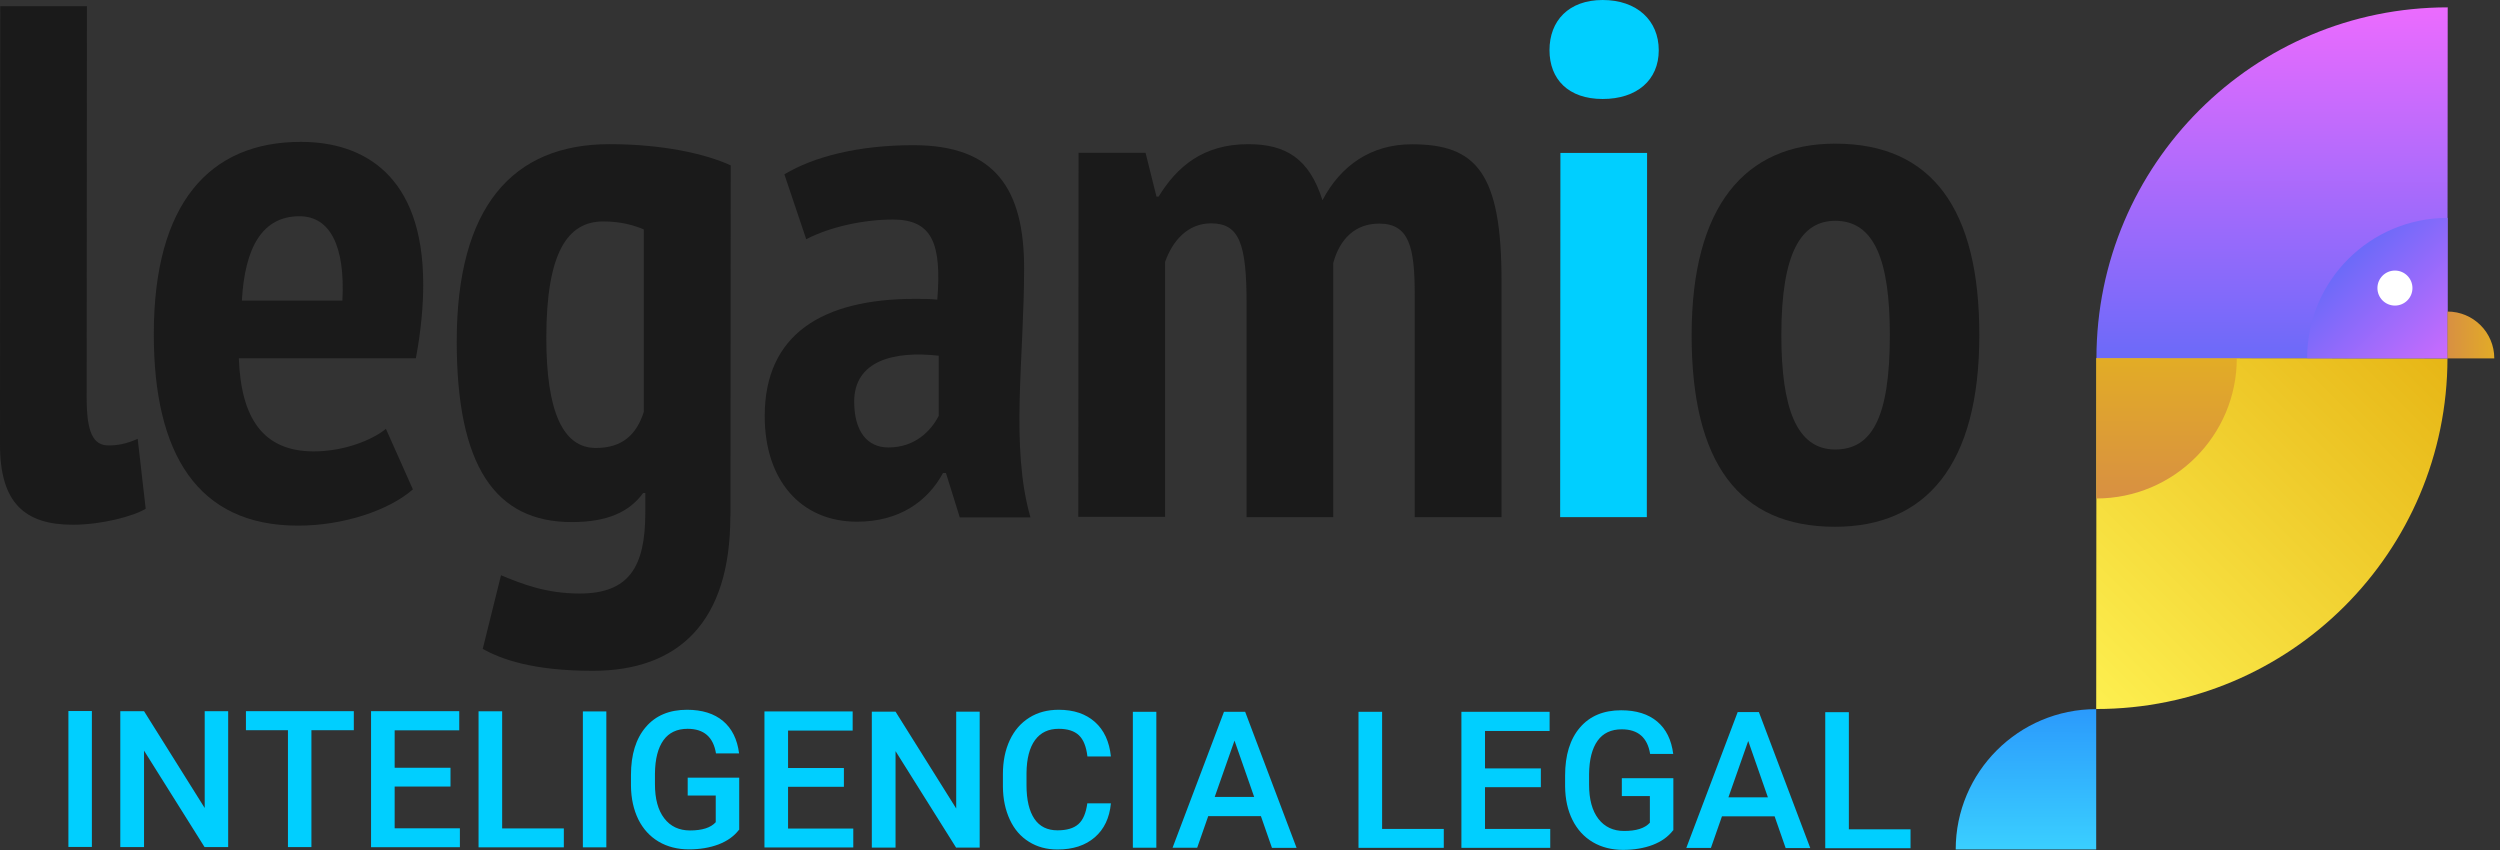 <svg xmlns="http://www.w3.org/2000/svg" width="197" height="67" viewBox="0 0 197 67" fill="none"><rect x="0" y="0" width="197" height="67" fill="#333333" stroke="none"/><g clip-path="url(#clip0_574_290)"><path d="M6.83 31.37C6.83 34.07 7.34 35.1 8.55 35.1C9.24 35.1 9.93 34.99 10.85 34.58L11.48 40.09C10.56 40.66 8.04 41.35 5.74 41.35C1.95 41.35 0 39.63 0 35.04L0.02 0.49H6.85L6.83 31.37Z" fill="#1A1A1A"></path><path d="M32.54 38.56C30.65 40.22 27.03 41.43 23.47 41.42C15.55 41.42 12.11 35.73 12.12 26.32C12.12 16.05 16.49 11.17 23.72 11.18C28.6 11.18 33.36 13.77 33.35 22.43C33.35 24.09 33.18 26.05 32.77 28.23H18.82C18.99 32.93 20.71 35.57 24.73 35.57C27.14 35.57 29.38 34.65 30.41 33.79L32.53 38.55L32.54 38.56ZM19.06 23.69H26.98C27.21 19.39 26.01 17.04 23.6 17.04C20.67 17.04 19.29 19.5 19.06 23.69Z" fill="#1A1A1A"></path><path d="M57.55 40.7C57.55 49.02 53.47 52.86 46.7 52.86C41.99 52.86 39.47 51.94 38.04 51.13L39.48 45.33C41.14 46.02 43.04 46.77 45.68 46.77C49.58 46.77 50.85 44.65 50.85 40.4V38.85H50.68C49.59 40.34 47.87 41.14 45.05 41.14C39.02 41.14 35.99 36.72 35.99 26.9C35.99 16.34 40.36 11.35 48.05 11.36C52.18 11.36 55.57 12.11 57.58 13.03L57.56 40.69L57.55 40.7ZM50.73 32.43V18.08C49.94 17.74 48.9 17.45 47.53 17.45C44.72 17.45 43.05 19.91 43.05 26.63C43.05 32.43 44.36 35.3 46.95 35.3C49.02 35.3 50.16 34.27 50.74 32.43H50.73Z" fill="#1A1A1A"></path><path d="M61.82 13.73C64.12 12.35 67.62 11.44 71.98 11.44C78.46 11.44 80.7 14.95 80.7 21.14C80.7 28.26 79.6 35.2 81.2 40.77H75.63L74.54 37.27H74.31C73.1 39.51 70.86 41.11 67.54 41.11C63.06 41.11 60.25 37.78 60.26 32.78C60.26 26.35 64.8 23.54 72.14 23.55C72.71 23.55 73.29 23.55 73.86 23.61C74.21 19.19 73.46 17.3 70.36 17.3C68.06 17.3 65.42 17.87 63.53 18.85L61.81 13.74L61.82 13.73ZM73.97 32.79V28.03C70.42 27.63 67.32 28.43 67.31 31.64C67.31 33.99 68.34 35.26 70 35.26C72.07 35.26 73.33 34 73.96 32.79H73.97Z" fill="#1A1A1A"></path><path d="M98.23 40.73V24.03C98.24 19.21 97.67 17.6 95.43 17.6C93.59 17.6 92.39 18.98 91.81 20.64V40.73H84.97L84.99 12.04H90.27L91.13 15.49H91.3C92.74 13.14 94.8 11.36 98.36 11.36C101.34 11.36 103.18 12.51 104.21 15.78C105.65 13.03 108.06 11.36 111.27 11.37C116.32 11.37 118.33 13.61 118.32 22.16V40.75H111.48V23.3C111.49 19.46 111.04 17.62 108.68 17.62C106.79 17.62 105.58 18.82 105.06 20.72V40.75H98.22L98.23 40.73Z" fill="#1A1A1A"></path><path d="M126.29 0C128.99 0 130.71 1.61 130.71 3.96C130.71 6.31 128.99 7.8 126.29 7.8C123.59 7.8 122.1 6.25 122.1 3.95C122.1 1.65 123.6 0 126.29 0ZM122.96 12.05H129.79L129.77 40.75H122.94L122.96 12.05Z" fill="#00CFFF"></path><path d="M144.62 11.32C152.25 11.32 155.98 16.49 155.97 26.42C155.97 36.63 151.77 41.51 144.6 41.51C136.97 41.51 133.3 36.4 133.3 26.41C133.3 16.25 137.5 11.32 144.61 11.32H144.62ZM144.61 35.42C147.48 35.42 148.92 32.96 148.92 26.41C148.92 20.56 147.72 17.4 144.62 17.4C141.98 17.4 140.37 19.81 140.37 26.41C140.37 32.15 141.57 35.42 144.61 35.42Z" fill="#1A1A1A"></path><path d="M7.24 66.739H5.39V56.029H7.24V66.739Z" fill="#00CFFF"></path><path d="M17.98 66.75H16.119L11.35 59.15V66.75H9.479V56.04H11.35L16.13 63.67V56.04H17.98V66.75Z" fill="#00CFFF"></path><path d="M27.88 57.54H24.54V66.75H22.69V57.54H19.38V56.04H27.88V57.55V57.54Z" fill="#00CFFF"></path><path d="M35.499 61.98H31.099V65.27H36.239V66.76H29.239V56.04H36.189V57.55H31.099V60.5H35.499V61.97V61.98Z" fill="#00CFFF"></path><path d="M39.57 65.28H44.43V66.77H37.71V56.05H39.57V65.28Z" fill="#00CFFF"></path><path d="M47.78 66.77H45.93V56.06H47.78V66.77Z" fill="#00CFFF"></path><path d="M58.23 65.39C57.84 65.9 57.3 66.28 56.62 66.54C55.93 66.8 55.15 66.93 54.28 66.93C53.41 66.93 52.59 66.73 51.9 66.32C51.21 65.91 50.68 65.33 50.3 64.57C49.93 63.81 49.73 62.93 49.72 61.92V61.08C49.72 59.46 50.11 58.2 50.89 57.29C51.67 56.38 52.75 55.93 54.14 55.93C55.33 55.93 56.28 56.23 56.98 56.82C57.68 57.41 58.1 58.26 58.24 59.37H56.42C56.21 58.08 55.47 57.43 54.18 57.43C53.35 57.43 52.71 57.73 52.28 58.33C51.85 58.93 51.62 59.81 51.61 60.97V61.79C51.61 62.95 51.85 63.84 52.34 64.48C52.83 65.12 53.51 65.44 54.37 65.44C55.32 65.44 56 65.23 56.4 64.79V62.69H54.19V61.28H58.25V65.39H58.23Z" fill="#00CFFF"></path><path d="M66.499 62H62.099V65.29H67.239V66.78H60.239V56.06H67.189V57.57H62.099V60.52H66.499V61.99V62Z" fill="#00CFFF"></path><path d="M77.199 66.79H75.339L70.569 59.19V66.79H68.699V56.08H70.569L75.349 63.71V56.08H77.199V66.79Z" fill="#00CFFF"></path><path d="M87.539 63.31C87.429 64.45 87.009 65.34 86.269 65.98C85.529 66.62 84.559 66.94 83.329 66.94C82.479 66.94 81.729 66.74 81.079 66.33C80.429 65.93 79.929 65.35 79.579 64.6C79.229 63.85 79.039 62.99 79.029 62V61C79.029 59.99 79.209 59.1 79.569 58.33C79.929 57.56 80.439 56.97 81.109 56.55C81.779 56.13 82.549 55.93 83.429 55.93C84.609 55.93 85.559 56.25 86.279 56.89C86.999 57.53 87.419 58.44 87.539 59.61H85.689C85.599 58.84 85.379 58.28 85.019 57.94C84.659 57.6 84.129 57.43 83.429 57.43C82.619 57.43 81.999 57.72 81.559 58.32C81.129 58.91 80.899 59.78 80.889 60.92V61.87C80.889 63.03 81.099 63.91 81.509 64.52C81.919 65.13 82.529 65.43 83.329 65.43C84.059 65.43 84.609 65.27 84.979 64.94C85.349 64.61 85.579 64.06 85.679 63.3H87.529L87.539 63.31Z" fill="#00CFFF"></path><path d="M91.12 66.8H89.269V56.09H91.12V66.8Z" fill="#00CFFF"></path><path d="M99.359 64.31H95.209L94.339 66.8H92.399L96.449 56.09H98.119L102.169 66.81H100.229L99.359 64.31ZM95.729 62.8H98.829L97.279 58.36L95.719 62.8H95.729Z" fill="#00CFFF"></path><path d="M108.91 65.32H113.77V66.81H107.05V56.09H108.91V65.32Z" fill="#00CFFF"></path><path d="M121.419 62.03H117.019V65.32H122.159V66.81H115.159V56.09H122.109V57.6H117.019V60.55H121.419V62.02V62.03Z" fill="#00CFFF"></path><path d="M131.84 65.43C131.45 65.94 130.91 66.32 130.23 66.58C129.54 66.84 128.76 66.97 127.89 66.97C127.02 66.97 126.2 66.77 125.51 66.36C124.82 65.95 124.29 65.37 123.91 64.61C123.53 63.85 123.34 62.97 123.33 61.96V61.12C123.33 59.5 123.72 58.24 124.5 57.33C125.28 56.42 126.36 55.97 127.75 55.97C128.94 55.97 129.89 56.27 130.59 56.86C131.29 57.45 131.71 58.3 131.85 59.41H130.03C129.82 58.12 129.08 57.47 127.79 57.47C126.96 57.47 126.32 57.77 125.89 58.37C125.46 58.97 125.23 59.85 125.22 61.01V61.83C125.22 62.99 125.46 63.88 125.95 64.52C126.44 65.16 127.12 65.48 127.98 65.48C128.93 65.48 129.61 65.27 130.01 64.83V62.73H127.8V61.32H131.86V65.43H131.84Z" fill="#00CFFF"></path><path d="M139.84 64.329H135.69L134.82 66.819H132.88L136.93 56.109H138.6L142.65 66.829H140.71L139.84 64.329ZM136.21 62.829H139.31L137.76 58.389L136.2 62.829H136.21Z" fill="#00CFFF"></path><path d="M145.69 65.35H150.55V66.84H143.83V56.12H145.69V65.35Z" fill="#00CFFF"></path><path d="M154.11 66.94H165.18V55.88C159.07 55.88 154.11 60.83 154.11 66.94Z" fill="url(#paint0_linear_574_290)"></path><path d="M192.861 28.23L165.201 28.21L165.181 55.87C180.461 55.87 192.851 43.5 192.861 28.22V28.23Z" fill="url(#paint1_linear_574_290)"></path><path d="M176.26 28.22H165.19V39.28C171.3 39.28 176.26 34.33 176.26 28.22Z" fill="url(#paint2_linear_574_290)"></path><path d="M165.2 28.22L192.86 28.24L192.88 0.58C177.6 0.58 165.21 12.95 165.2 28.23V28.22Z" fill="url(#paint3_linear_574_290)"></path><path d="M181.801 28.23H192.871V17.17C186.761 17.17 181.801 22.12 181.801 28.23Z" fill="url(#paint4_linear_574_290)"></path><path d="M192.86 24.55V28.24H196.55C196.55 26.2 194.9 24.55 192.86 24.55Z" fill="url(#paint5_linear_574_290)"></path><path d="M188.721 24.08C189.483 24.08 190.101 23.462 190.101 22.7C190.101 21.938 189.483 21.32 188.721 21.32C187.959 21.32 187.341 21.938 187.341 22.7C187.341 23.462 187.959 24.08 188.721 24.08Z" fill="white"></path></g><defs><linearGradient id="paint0_linear_574_290" x1="159.643" y1="66.969" x2="159.65" y2="55.869" gradientUnits="userSpaceOnUse"><stop stop-color="#3ACFFF"></stop><stop offset="1" stop-color="#2B9AFC"></stop></linearGradient><linearGradient id="paint1_linear_574_290" x1="161.354" y1="51.61" x2="188.323" y2="24.679" gradientUnits="userSpaceOnUse"><stop stop-color="#FDEF4F"></stop><stop offset="1" stop-color="#E7B717"></stop></linearGradient><linearGradient id="paint2_linear_574_290" x1="170.73" y1="28.306" x2="170.722" y2="39.216" gradientUnits="userSpaceOnUse"><stop stop-color="#E2AC26"></stop><stop offset="1" stop-color="#D89042"></stop></linearGradient><linearGradient id="paint3_linear_574_290" x1="179.049" y1="0.482" x2="179.03" y2="28.113" gradientUnits="userSpaceOnUse"><stop stop-color="#EC6BFE"></stop><stop offset="1" stop-color="#6C6AF9"></stop></linearGradient><linearGradient id="paint4_linear_574_290" x1="192.917" y1="28.005" x2="185.202" y2="20.29" gradientUnits="userSpaceOnUse"><stop stop-color="#C96BFD"></stop><stop offset="1" stop-color="#6C6AF9"></stop></linearGradient><linearGradient id="paint5_linear_574_290" x1="196.661" y1="26.404" x2="192.881" y2="26.402" gradientUnits="userSpaceOnUse"><stop stop-color="#E2AC26"></stop><stop offset="1" stop-color="#D89042"></stop></linearGradient><clipPath id="clip0_574_290"><rect width="196.55" height="66.97" fill="white"></rect></clipPath></defs></svg>